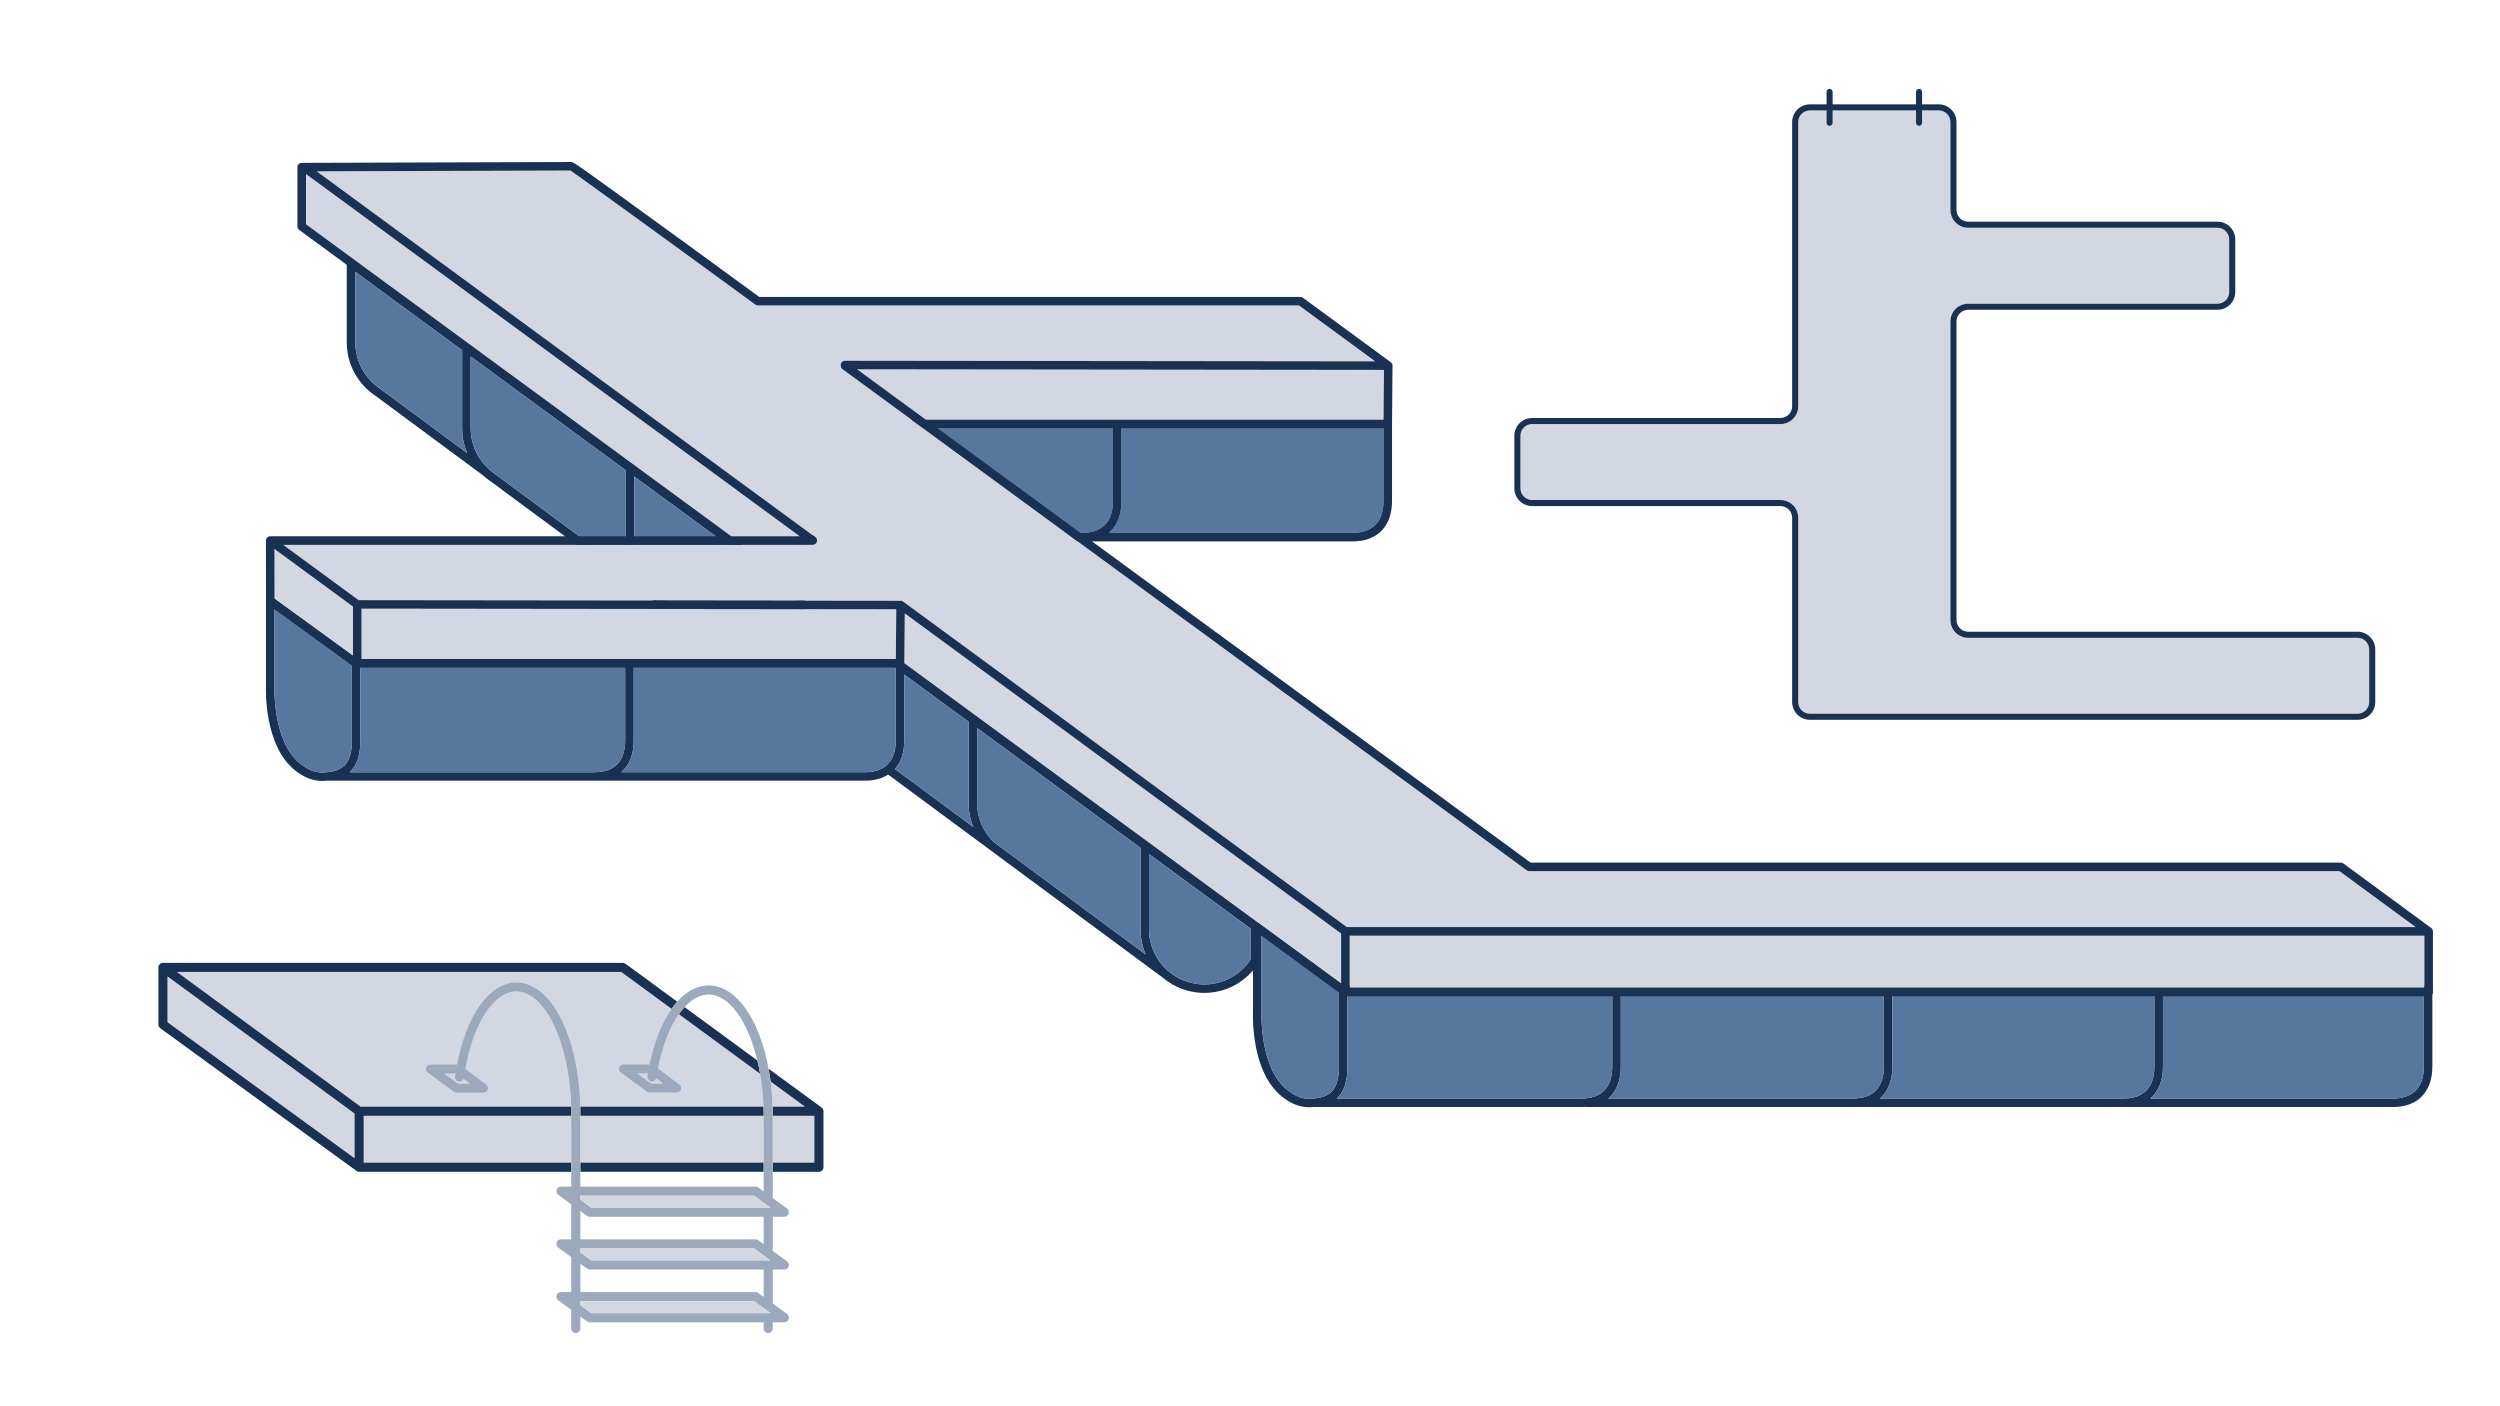 <?xml version="1.0" encoding="UTF-8"?>
<svg id="_2_umgewandelt" data-name="2 umgewandelt" xmlns="http://www.w3.org/2000/svg" viewBox="0 0 1920 1080">
  <defs>
    <style>
      .cls-1 {
        fill: #d3d7e2;
      }

      .cls-1, .cls-2, .cls-3, .cls-4 {
        stroke-width: 0px;
      }

      .cls-2 {
        fill: #58779e;
      }

      .cls-3 {
        fill: #193153;
      }

      .cls-4 {
        fill: #9ca9bc;
      }
    </style>
  </defs>
  <g id="Steg">
    <g>
      <path class="cls-3" d="m1864.83,756.8h-832.19l-65.11-47.34c-.55-.41-1.2-.62-1.86-.63l-83.73-61.41c-.07-.06-.14-.1-.22-.15h0l-.03-.02h0s-132.13-96.95-132.13-96.95c-.07-.05-.14-.1-.22-.15,0,0-.03,0-.04-.02l-56.11-41.17-2.93-2.15c-.56-.41-1.23-.64-1.94-.64h-70.07v-50.53c0-1.05-.5-2.03-1.35-2.65l-42.17-30.92s-.05-.04-.07-.05l-88.8-65.14-125.72-92.23-88.32-64.78c-.56-.41-1.24-.64-1.94-.64h-.31c-1.81,0-3.27,1.47-3.27,3.27v60.52c0,2.97.27,5.92.8,8.78,2.33,12.89,9.92,24.52,20.83,31.89,0,0,0,0,.02,0l83.05,61.41c1.17,1.07,2.41,2.1,3.7,3.06.61.45,1.23.9,1.85,1.32,0,0,0,0,.02,0l103.12,76.25,17.28,12.15.07.05.11.08c1.03.84,2.13,1.66,3.26,2.42,0,0,0,0,.02,0l61.81,45.7h-287.66l-65.11-47.34c-1-.73-2.32-.83-3.41-.27-1.09.56-1.79,1.68-1.79,2.92v65.34c-.12,2.76-1.52,45.98,22.42,64.9,6.94,5.46,13.29,7.95,20.65,8.08h.12c1.48-.03,2.87-.1,4.19-.22.11,0,.22.02.35.02h204.62c.82,0,1.65-.02,2.45-.08h0s.02,0,.02,0h0c.22.06.43.08.66.08h204.62c6.88,0,12.96-1.6,17.76-4.67l76.7,56.72,16.09,11.91s.1.07.15.1l1.35,1s.06.05.08.07l51.37,37.98s.07.06.11.08l65.69,48.57.17.13c1.29,1.06,2.62,2.03,3.94,2.91,8.03,5.35,17.41,8.18,27.12,8.18,14.5,0,28.06-6.3,37.39-17.29v32.15c-.11,2.76-1.52,45.97,22.42,64.9,6.95,5.46,13.3,7.96,20.65,8.08h.12c1.48-.03,2.87-.1,4.19-.22h.03c.1,0,.21.02.32.02h204.62c1.05,0,2.09-.04,3.11-.12.27.08.56.12.86.12h204.62c.81,0,1.63-.03,2.44-.08h0c.22.06.46.08.7.08h204.62c.6,0,1.22,0,1.81-.05h.02c.16.04.32.05.49.05h204.62c18.86,0,30.11-11.61,30.11-31.06v-59.08c0-1.81-1.47-3.27-3.27-3.27ZM291.73,298.38c-.07-.06-.13-.1-.21-.15-9.42-6.39-15.97-16.43-17.99-27.58-.45-2.49-.68-5.04-.68-7.61v-54.28l82.08,60.2v59.87c0,3.35.33,6.63.97,9.83.16.78.34,1.55.53,2.33.6,2.38,1.38,4.7,2.34,6.96l-67.05-49.58Zm192.46,142.55l-103.84-76.76c-.07-.06-.13-.1-.21-.15-.51-.35-1.02-.7-1.52-1.09-1.17-.87-2.24-1.76-3.34-2.77-.35-.31-.68-.63-1.01-.94-8.25-8.07-12.8-18.87-12.8-30.39v-55.07l118.64,87.03.53.39v61.42c0,.48,0,.95.02,1.43v.05c.02.47.04.94.07,1.4.03.48.06.95.1,1.42.04.48.08.95.14,1.42.06.45.11.9.18,1.35.06.39.11.79.18,1.18.04.23.08.48.13.71.06.33.12.65.19.96.07.4.16.8.25,1.19.03.1.05.21.07.31.1.42.21.84.32,1.25.22.81.46,1.61.71,2.4.11.36.23.71.36,1.06.13.37.26.74.4,1.1.14.36.28.71.42,1.08h0Zm20.02,14.21c-.07-.06-.13-.1-.21-.14-.95-.65-1.87-1.33-2.74-2.03h0c-.07-.07-.13-.13-.21-.19-1.37-1.09-2.7-2.34-3.98-3.66-.82-.88-1.52-1.67-2.13-2.43,0,0,0-.02-.02-.03-.04-.05-.08-.09-.12-.15-.02-.02-.04-.04-.05-.06,0,0-.02-.02-.02-.03-.02-.03-.05-.05-.07-.07-.52-.59-.94-1.12-1.21-1.54-.02-.04-.04-.07-.06-.1-.15-.24-.29-.49-.44-.74-.3-.51-.58-1.02-.86-1.55-.14-.26-.27-.52-.41-.8-2.98-5.93-4.49-12.33-4.49-19.02v-56.61l83.62,61.34s.05.04.07.05l40.8,29.93v48.86h-38.45l-69.03-51.04Zm-235.87,126.56c-.06.17-.12.34-.2.51-.07.18-.14.35-.22.54-.03.06-.05.1-.07.16-.04.09-.08.19-.12.29-.04.07-.08.16-.12.24-.06.12-.11.24-.18.36-.02.04-.04.07-.06.11-.06.1-.11.22-.18.32-.08.17-.18.34-.27.5-.15.26-.32.51-.48.77-.02.02-.03.04-.05.07,0,.02-.02.04-.04.07-.1.16-.21.31-.33.46,0,.02-.03.04-.04.06-.02.02-.03.04-.05.06-.16.22-.33.44-.53.68-.18.22-.37.43-.56.64l-.05.05c-.07.06-.12.11-.18.18-2.05,2.09-4.72,3.54-8.18,4.42-.04,0-.07.02-.1.03-.13.04-.27.07-.4.1-.07,0-.17.04-.24.06-.05,0-.09.02-.15.03-2.33.52-5.01.81-8.14.88-5.86-.1-10.83-2.1-16.65-6.68-21.58-17.03-19.95-59.11-19.93-59.53v-59.13l59.43,43.21v57.62c0,.44,0,.88-.02,1.34,0,.44-.03.89-.05,1.3-.02.56-.06,1.12-.09,1.67l-.07.76c-.04.32-.07.64-.11.95-.03.26-.06.52-.09.78,0,.02,0,.03,0,.05-.06.39-.11.79-.2,1.26-.03.16-.06.33-.09.49-.02.07-.03.14-.04.21,0,.02,0,.03,0,.05-.04.21-.07.39-.12.59s-.08.38-.13.58c-.03.14-.07.27-.1.39-.04.13-.07.25-.1.38-.07.26-.14.51-.21.75-.15.48-.3.94-.48,1.4h0Zm208.64,1.19c-.18.32-.36.63-.55.93-.08.13-.17.25-.25.37-.18.28-.37.56-.58.82h0c-.07.11-.15.21-.22.3-.16.21-.33.41-.5.62-.19.22-.37.42-.57.63-.17.19-.34.36-.51.53-.47.46-.95.89-1.47,1.29-.23.2-.48.37-.72.54-.2.14-.39.28-.6.41-.17.1-.34.22-.51.32-.17.1-.34.21-.51.31-.2.11-.4.22-.6.33-.53.28-1.09.54-1.67.78-.2.08-.39.16-.59.23-.26.1-.52.2-.79.29-.83.29-1.71.53-2.62.74-.04,0-.07,0-.09.02-.09,0-.19.02-.28.04-.32.07-.63.13-.92.19-1.83.33-3.79.49-5.8.49h-188.09c.19-.17.37-.35.55-.54.03-.02.06-.05.08-.07.05-.04.09-.08.14-.13l.2-.2s.07-.07.08-.09c.05-.06.1-.1.15-.16.09-.09.19-.2.27-.3.14-.15.26-.3.38-.44.28-.34.56-.68.82-1.05,0,0,.02-.03.03-.04.24-.33.46-.64.65-.94.43-.65.84-1.35,1.23-2.1.03-.06.07-.11.09-.17.11-.23.22-.46.29-.61.15-.31.3-.63.4-.89.2-.45.38-.91.54-1.36.22-.57.41-1.16.6-1.77.19-.61.36-1.24.51-1.91.06-.23.11-.47.17-.71.03-.13.06-.26.08-.39.02-.11.04-.22.06-.33.02-.05.03-.11.05-.2.03-.13.06-.27.07-.4,0-.07.03-.12.04-.19,0-.03,0-.06,0-.08,0-.02,0-.04,0-.05t0-.02v-.02c.04-.22.08-.44.12-.67s.07-.48.11-.75c.08-.65.17-1.32.23-2.01l.07-.84s0-.07,0-.11c.04-.59.08-1.2.11-1.83.02-.48.04-.96.05-1.5,0-.47.02-.94.02-1.43v-56.02h203.39v55.8c0,.41,0,.81-.02,1.22,0,.32-.02.63-.04.94,0,.21-.02.41-.04.61-.03.56-.08,1.12-.14,1.66-.02.13-.04.25-.05.38-.05.36-.09.72-.15,1.08-.05.35-.11.69-.18,1.04-.13.68-.28,1.36-.45,2-.36,1.33-.79,2.57-1.31,3.74-.13.29-.26.58-.41.86-.13.26-.26.52-.41.78,0,.02-.02.04-.03.05Zm203.19,5.44c-3.89,3.09-9.34,4.72-15.76,4.72h-187.36c.11-.09.22-.19.34-.3.13-.1.26-.22.38-.35.26-.22.51-.46.76-.71.29-.27.56-.56.83-.86.2-.22.39-.44.59-.67.1-.12.21-.25.31-.37.4-.49.78-.99,1.13-1.51.14-.2.27-.4.41-.61.06-.09.12-.18.17-.27.14-.22.27-.43.4-.65.07-.11.14-.23.2-.35.13-.22.25-.43.36-.65.04-.05.06-.1.07-.15.14-.24.27-.5.38-.75.32-.64.61-1.29.87-1.97.1-.25.21-.51.3-.78.2-.52.37-1.06.53-1.61.08-.27.17-.54.24-.82.21-.7.37-1.43.52-2.18.09-.42.18-.85.25-1.29.03-.14.06-.28.07-.43.07-.48.15-.96.21-1.47.06-.39.09-.8.13-1.2.09-.98.16-1.98.19-3.01.02-.51.03-1.03.03-1.55v-55.8h200.5l.73.53v55.27c0,9.03-2.62,15.69-7.8,19.79Zm7.12,2.24c.3-.34.58-.67.86-1.03.02-.02.04-.04.05-.06.26-.33.51-.67.77-1.02.51-.74,1-1.51,1.46-2.3,0-.02.02-.04.03-.05.21-.38.42-.78.62-1.18.15-.31.3-.62.44-.94.03-.04.04-.07.06-.12.09-.19.17-.38.25-.58.12-.28.23-.57.35-.86.1-.26.2-.52.29-.79.02-.04.03-.08.04-.12.1-.28.21-.57.29-.86.1-.3.19-.6.28-.91t0-.02c.04-.15.08-.32.12-.48,0-.04.02-.07.03-.1,0,0,0-.02,0-.03.09-.34.18-.67.25-1.01,0,0,0-.02,0-.03.09-.4.19-.81.26-1.23,0-.02,0-.05,0-.07.05-.24.09-.49.13-.73.05-.24.08-.49.13-.73,0-.04,0-.07,0-.1.03-.2.06-.41.08-.62.11-.75.19-1.52.25-2.29,0-.04,0-.07,0-.11v-.07c.02-.18.03-.36.04-.53,0-.02,0-.05,0-.07.03-.43.05-.87.07-1.31v-.03c.02-.56.03-1.11.03-1.68v-50.46l49.36,36.2v62.15c0,.58,0,1.16.04,1.73,0,.34.02.66.04,1,0,.04,0,.07,0,.11.04.68.08,1.36.15,2.02.02.14.03.28.05.42.04.37.08.76.13,1.13.03.23.07.47.1.7.12.88.27,1.76.45,2.62.07.39.16.8.25,1.19.31,1.37.67,2.71,1.1,4.04.09.32.2.63.31.94.2.58.4,1.15.63,1.72.14.37.29.74.44,1.1l-60.29-44.58Zm144.62,106.94c-.07-.07-.15-.12-.23-.17l-51.17-37.83s-.05-.04-.07-.06l-1.56-1.16c-.06-.04-.1-.07-.16-.11l-15.75-11.66c-1.77-1.76-3.36-3.64-4.77-5.63-.61-.85-1.18-1.72-1.72-2.61-.19-.3-.36-.6-.52-.9-.86-1.51-1.62-3.06-2.28-4.65-.25-.61-.5-1.23-.72-1.84-.17-.47-.33-.94-.48-1.4-.11-.36-.22-.71-.33-1.08-.12-.41-.24-.84-.35-1.26-.11-.42-.22-.85-.31-1.27-.07-.32-.15-.64-.21-.95,0-.05-.02-.08-.03-.12-.09-.46-.18-.93-.25-1.38-.11-.71-.22-1.42-.29-2.14-.04-.29-.07-.59-.09-.88-.07-.62-.1-1.23-.13-1.86-.04-.7-.06-1.41-.06-2.12v-57.34l125.46,92.03v62.43c0,1.27.05,2.54.15,3.81.03.41.07.82.11,1.23v.03c.03.29.06.57.09.85.04.35.08.7.14,1.05.06.38.11.77.18,1.14.05.3.09.59.15.88,0,.05.02.08.03.13.06.3.11.6.18.89.08.41.18.81.27,1.22.09.41.19.81.3,1.22.1.4.22.8.33,1.2.11.4.23.8.36,1.21.09.3.2.61.3.91.04.11.07.22.11.33.08.25.17.5.26.74.03.08.07.16.09.23.02.07.05.16.08.23.14.38.28.76.44,1.13.14.36.29.71.44,1.06l-48-35.5Zm128.77,39.03c-.87,1.35-1.79,2.62-2.75,3.8-8.11,9.97-20.13,15.69-32.99,15.69-8.41,0-16.54-2.45-23.51-7.1-1.15-.76-2.29-1.6-3.4-2.51-.04-.03-.07-.07-.11-.09-9.84-8.12-15.48-20.06-15.48-32.79v-57.63l78.24,57.39v23.24Zm65.29,96.81c-.09.22-.19.42-.32.69-.06.12-.11.24-.17.36-.03.05-.06.08-.07.12-.29.55-.6,1.09-.94,1.58-.03.04-.05.08-.07.12-.09.16-.21.32-.32.46-.03.03-.05.06-.07.08,0,.02-.02.03-.03.05-.16.22-.33.43-.53.67-.18.22-.37.43-.56.64l-.06.06s-.04.03-.06.06c-.04.03-.07.07-.11.11-2.05,2.09-4.72,3.54-8.18,4.42-.04,0-.07.02-.11.03-.13.04-.27.07-.41.1-.06,0-.16.05-.22.06-.05,0-.09.02-.14.03-2.34.52-5.02.81-8.15.88-5.86-.1-10.83-2.1-16.65-6.68-21.57-17.03-19.95-59.11-19.93-59.53v-59.13l59.43,43.21v57.62c0,.46,0,.9-.02,1.33,0,.45-.03.89-.05,1.31-.02.56-.06,1.12-.09,1.67l-.07.76c-.07.6-.13,1.2-.22,1.82-.06.37-.11.76-.18,1.12,0,.03,0,.06,0,.09-.03.17-.06.34-.09.5-.02.07-.03.14-.05.22v.02c-.07.4-.17.8-.26,1.18-.25,1.07-.53,2.02-.88,2.93-.12.35-.25.67-.42,1.06Zm206.06,4.17s-.03.02-.03.03h0c-2.62,2.64-6.05,4.44-10.21,5.38-.13,0-.25.03-.38.06-.32.07-.63.13-.92.19-1.84.33-3.79.49-5.8.49h-188.09c.19-.18.37-.36.56-.55.03-.02.06-.05.08-.07.04-.03.07-.07.11-.1l.22-.22s.07-.06.09-.08c.28-.31.56-.62.79-.9.29-.35.57-.7.84-1.08.25-.33.47-.64.66-.95.45-.67.86-1.38,1.23-2.1.04-.06.07-.11.09-.18.11-.22.22-.45.29-.6.15-.31.3-.63.41-.89.19-.45.37-.91.54-1.36.42-1.14.79-2.35,1.1-3.68.11-.47.22-.94.32-1.43,0-.06.02-.12.04-.2.06-.26.1-.53.14-.8.07-.41.14-.83.21-1.26,0,0,0-.11.02-.12.08-.65.17-1.32.23-2.02l.07-.83s0-.07,0-.11c.04-.59.08-1.21.11-1.83.02-.48.04-.96.05-1.46,0-.48.02-.97.02-1.47v-56.02h203.39v55.8c0,8.02-2.08,14.19-6.18,18.34,0,0-.02.02-.03.04Zm210.6-2.47c-.14.22-.29.43-.45.63-.05.07-.09.12-.15.19-.07.1-.15.21-.24.31-.07.1-.17.21-.25.3,0,0,0,.02-.02.03-.19.22-.38.45-.59.65-.17.19-.34.36-.51.53-.07.07-.12.13-.2.2-.03.03-.06.06-.08.07-.11.11-.22.22-.34.31-.13.11-.25.22-.38.33-.11.1-.23.21-.36.3-.07.07-.14.11-.21.17-.04.03-.08.07-.12.09-.02,0-.04.03-.06.04-.15.11-.3.22-.45.33-.18.13-.37.26-.57.39-.13.08-.26.18-.4.26-.14.08-.28.17-.43.26-.1.06-.21.12-.32.18-.02,0-.03.02-.05.03-.16.09-.33.18-.5.26-.21.11-.41.22-.63.32-.22.1-.43.21-.65.29-.1.06-.21.09-.31.14-.27.12-.54.22-.82.33-.31.12-.63.22-.94.33-.25.08-.51.17-.78.23-.09.04-.19.07-.29.08-.3.08-.61.17-.93.23-.08.03-.17.05-.25.07-.04,0-.07,0-.09,0-.37-.05-.76-.04-1.14.06-1.12.25-2.37.45-3.69.59-.71.05-1.44.07-2.16.07h-188.09c.22-.21.43-.41.65-.63.04-.03.07-.07.11-.1l.22-.22s.13-.12.17-.17c.13-.15.25-.29.38-.44t.02-.02c.33-.34.65-.68.96-1.04.32-.36.62-.72.91-1.09.3-.37.58-.76.85-1.15.27-.38.53-.79.79-1.19h0c.24-.4.47-.8.69-1.21.04-.06.07-.11.09-.18,0,0,0-.02,0-.03.18-.32.34-.64.5-.96.06-.12.11-.23.17-.36.19-.39.36-.8.53-1.2h0c.19-.47.36-.94.53-1.42.14-.39.27-.8.39-1.21.02-.05.03-.1.05-.15.04-.11.07-.22.1-.34.02-.04.03-.08.04-.13.09-.34.19-.68.28-1.04l.06-.22c.11-.48.22-.96.32-1.45.1-.53.2-1.07.28-1.62.09-.54.17-1.1.22-1.67.07-.56.12-1.13.16-1.71.04-.51.07-1.02.09-1.54v-.09c0-.13,0-.25,0-.38.02-.51.03-1.04.03-1.56v-55.8h201.2c.27.09.55.16.84.19v55.62c0,.42,0,.83-.02,1.24,0,.28-.02.55-.03.82,0,.04,0,.08,0,.12,0,.2-.02.38-.04.57-.02.3-.04.6-.07.89-.03.39-.07.79-.12,1.16-.05.33-.08.65-.13.97-.03.16-.05.31-.07.46,0,.07-.02.12-.03.18-.02.11-.04.22-.06.32-.07.38-.15.76-.23,1.12-.07.37-.16.73-.26,1.09-.03.1-.05.21-.08.31-.03.09-.06.2-.08.3,0,.02,0,.05-.02.07-.06.19-.11.37-.17.56-.1.31-.2.6-.31.9-.09.27-.2.53-.3.8-.11.27-.22.53-.35.8-.09.23-.21.46-.32.68,0,.02-.02.05-.03.07,0,.02-.02.04-.03.06-.02.03-.03.07-.05.09,0,0,0,.02-.02.03-.07.17-.17.32-.25.48,0,0,0,.03-.02.04-.2.36-.39.7-.61,1.04-.16.26-.33.51-.51.77Zm192,8.42s-.09,0-.14,0c-.07,0-.13.02-.2.03h-.03s-.05,0-.07,0c-1.03.09-2.08.14-3.15.14h-187.36c.1-.08.2-.17.3-.27,0,0,.03-.02.04-.03.15-.11.29-.24.43-.38.04-.03.07-.07.09-.09.15-.11.29-.25.43-.4.25-.23.5-.48.73-.73.1-.1.2-.21.29-.31.27-.3.53-.6.8-.92.03-.05.07-.08.1-.13.05-.05.08-.09.12-.15h0c.29-.37.57-.75.84-1.13.22-.31.43-.63.64-.94.03-.05.06-.09.08-.14.04-.05.07-.09.09-.14.04-.04.06-.08.08-.12.24-.4.49-.82.72-1.24.06-.1.11-.21.16-.31.14-.26.28-.54.4-.81.03-.06.06-.1.07-.16l.08-.17c.05-.07.07-.12.09-.19.22-.46.41-.93.6-1.4.1-.25.21-.51.3-.78.2-.52.37-1.06.53-1.61.08-.27.17-.54.24-.82.07-.27.15-.55.22-.83.03-.13.07-.27.09-.4.07-.27.13-.55.19-.83.1-.46.19-.93.27-1.39.04-.22.07-.42.1-.64.04-.23.07-.48.1-.72.03-.16.05-.31.07-.47.06-.42.1-.85.14-1.28.05-.49.09-.98.12-1.49,0-.24.03-.5.04-.75s.03-.51.03-.77c.02-.51.03-1.04.03-1.56v-55.8h200.39c.27.09.55.16.84.19v55.62c0,18.44-10.85,23.41-19.98,24.33Zm226.92-24.33c0,21.34-14.76,24.52-23.56,24.52h-186.58s.08-.07.12-.11c.02-.02.04-.03.06-.05.12-.09.24-.2.36-.32.02-.02.05-.04.07-.07.02,0,.04-.03.06-.05.12-.09.23-.2.35-.3l.2-.2c.23-.22.47-.46.69-.69.02-.02.04-.04.06-.06.18-.19.35-.37.51-.56.24-.26.48-.53.69-.8.09-.11.19-.22.26-.34.2-.23.37-.47.54-.71.12-.16.25-.34.36-.51,0,0,.02,0,.02-.02,0,0,0-.02.02-.03.23-.34.47-.69.69-1.05,0,0,0-.02,0-.03.04-.06.07-.11.1-.17.24-.39.48-.79.69-1.2.22-.41.44-.83.65-1.26.06-.12.11-.24.17-.36.2-.43.38-.87.57-1.32.17-.41.32-.83.47-1.25.13-.37.25-.76.37-1.14.11-.35.22-.7.31-1.06.02-.07.04-.12.05-.19.1-.35.19-.7.27-1.07.15-.65.28-1.3.4-1.97.07-.4.14-.81.2-1.23.06-.36.1-.74.14-1.12.02-.13.04-.27.05-.4.02-.13.03-.26.04-.4,0-.03,0-.06,0-.08.03-.26.06-.53.07-.8,0-.05,0-.1,0-.16,0-.15.02-.3.03-.46.03-.43.05-.87.07-1.32.02-.55.03-1.1.03-1.67v-55.8h200.4v55.8Z"/>
      <g>
        <path class="cls-2" d="m1654.61,763.54v55.62c0,18.44-10.85,23.41-19.98,24.33-.05,0-.09,0-.14,0-.07,0-.13.02-.2.03h-.03s-.05,0-.07,0c-1.03.09-2.08.14-3.15.14h-187.36c.1-.08.2-.17.3-.27,0,0,.03-.02.04-.03.15-.11.29-.24.43-.38.04-.03.07-.07.09-.09.15-.11.29-.25.43-.4.25-.23.5-.48.73-.73.1-.1.2-.21.29-.31.27-.3.53-.6.8-.92.03-.05.07-.08.1-.13.05-.05.08-.09.12-.15h0c.29-.37.57-.75.84-1.13.22-.31.43-.63.64-.94.03-.05.06-.09.08-.14.04-.05.07-.09.09-.14.04-.04.06-.08.08-.12.24-.4.49-.82.72-1.24.06-.1.11-.21.16-.31.14-.26.28-.54.4-.81.03-.06.06-.1.07-.16l.08-.17c.05-.07.07-.12.09-.19.22-.46.41-.93.6-1.4.1-.25.21-.51.3-.78.2-.52.37-1.06.53-1.61.08-.27.17-.54.24-.82.07-.27.15-.55.22-.83.03-.13.07-.27.09-.4.07-.27.13-.55.19-.83.1-.46.2-.93.27-1.39.04-.22.07-.42.1-.64.04-.23.07-.48.1-.72.03-.16.05-.31.07-.47.06-.42.1-.85.14-1.28.05-.49.09-.98.12-1.49,0-.24.03-.5.04-.75s.03-.51.03-.77c.02-.51.03-1.04.03-1.56v-55.8h200.39c.27.09.55.16.84.19Z"/>
        <path class="cls-2" d="m1446.83,763.54v55.62c0,.42,0,.83-.02,1.24,0,.28-.02.55-.03.82,0,.04,0,.08,0,.12,0,.2-.02.38-.04.57-.02.3-.04.6-.07.89-.03.39-.07.79-.12,1.16-.05.33-.08.65-.13.97-.03.16-.05.31-.07.46,0,.07-.02.12-.03.18-.02.11-.04.22-.06.32-.07.38-.15.76-.23,1.12-.08.36-.17.73-.26,1.09-.03.1-.05.21-.08.31-.03.09-.06.2-.08.3,0,.02,0,.05-.02.07-.06.19-.11.37-.17.56-.1.31-.2.6-.31.9-.09.27-.2.53-.3.8-.11.27-.22.53-.35.8-.1.23-.21.46-.32.68,0,.02-.02.05-.03.07,0,.02-.02.04-.03.06-.02.03-.03.07-.05.09,0,0,0,.02-.02.03-.07.17-.17.32-.25.48,0,0,0,.03-.02.04-.2.36-.39.7-.61,1.04-.16.26-.33.51-.51.77-.14.22-.29.43-.45.63-.05.07-.09.12-.15.19-.07.1-.16.21-.24.31-.07.1-.17.21-.25.3,0,0,0,.02-.02.03-.19.22-.38.44-.59.65-.17.19-.34.36-.51.53-.07.07-.12.13-.2.2-.03.03-.06.06-.08.07-.11.11-.22.22-.34.31-.13.11-.25.22-.38.33-.11.1-.23.21-.36.3-.07.07-.14.11-.21.17-.04.03-.08.07-.12.09-.02,0-.04.03-.06.04-.15.11-.3.22-.45.33-.18.13-.37.26-.57.39-.13.08-.26.18-.4.26-.14.08-.28.17-.43.26-.1.06-.21.12-.32.18-.02,0-.03.02-.05.03-.16.09-.33.18-.5.26-.21.11-.41.22-.63.32-.22.1-.43.21-.65.29-.1.06-.21.09-.31.14-.27.12-.54.22-.82.33-.31.12-.63.22-.94.33-.25.08-.51.17-.78.23-.09.04-.19.07-.29.08-.3.08-.61.17-.93.23-.08.03-.17.05-.25.07-.04,0-.07,0-.09,0-.37-.05-.76-.04-1.14.06-1.12.25-2.37.45-3.69.59-.71.05-1.44.07-2.16.07h-188.09c.22-.21.43-.41.65-.63.04-.03.07-.07.11-.1l.22-.22s.13-.12.17-.17c.13-.15.25-.29.38-.44t.02-.02c.33-.34.65-.68.96-1.04.32-.36.62-.72.91-1.09.3-.37.58-.76.85-1.15.27-.38.53-.79.79-1.19h0c.24-.4.47-.8.69-1.21.04-.06.07-.11.09-.18,0,0,0-.02,0-.03.18-.32.34-.64.5-.96.06-.12.11-.23.17-.36.19-.39.36-.8.53-1.2h0c.19-.47.36-.94.53-1.42.14-.39.27-.8.39-1.21.02-.05.03-.1.05-.15.04-.11.07-.22.1-.34.02-.04.03-.08.04-.13.09-.34.19-.68.28-1.04l.06-.22c.11-.48.22-.96.32-1.45.1-.53.2-1.07.28-1.62.09-.54.17-1.1.22-1.67.07-.56.12-1.13.16-1.71.04-.51.07-1.02.09-1.54v-.09c0-.13,0-.25,0-.38.02-.51.03-1.04.03-1.56v-55.8h201.2c.27.09.55.16.84.19Z"/>
        <path class="cls-2" d="m1861.55,763.35v55.8c0,21.34-14.76,24.52-23.56,24.52h-186.58s.08-.07.12-.11c.02-.02.04-.03.06-.05.12-.09.24-.2.36-.32.02-.02.05-.04.07-.07.02,0,.04-.03.06-.05.12-.09.23-.2.35-.3l.2-.2c.23-.22.47-.46.69-.69.02-.02.04-.04.06-.06.18-.19.35-.37.51-.56.24-.26.48-.53.69-.8.09-.11.19-.22.26-.34.2-.23.37-.47.54-.71.12-.16.25-.34.36-.51,0,0,.02,0,.02-.02,0,0,0-.02.02-.03.23-.34.47-.69.69-1.05,0,0,0-.02,0-.03.04-.06.07-.11.1-.17.24-.39.48-.79.69-1.2.22-.41.44-.83.65-1.26.06-.12.11-.24.17-.36.2-.43.38-.87.57-1.32.17-.41.32-.83.47-1.25.13-.37.25-.76.37-1.14.11-.35.22-.7.31-1.06.02-.07.04-.12.05-.19.1-.35.19-.7.27-1.07.15-.65.28-1.3.4-1.97.07-.4.14-.81.2-1.23.06-.36.1-.74.14-1.12.02-.13.04-.27.05-.4.02-.13.03-.26.04-.4,0-.03,0-.06,0-.08.03-.26.06-.53.07-.8,0-.05,0-.1,0-.16,0-.15.02-.3.03-.46.03-.43.05-.87.07-1.32.02-.55.03-1.1.03-1.67v-55.8h200.4Z"/>
      </g>
      <g>
        <path class="cls-2" d="m960.68,713.31v23.24c-.87,1.35-1.79,2.62-2.75,3.8-8.11,9.97-20.13,15.69-32.99,15.69-8.41,0-16.54-2.45-23.51-7.1-1.15-.76-2.29-1.6-3.4-2.51-.04-.03-.07-.07-.11-.09-9.84-8.12-15.48-20.06-15.48-32.79v-57.63l78.24,57.39Z"/>
        <path class="cls-2" d="m747.57,635.15l-60.29-44.58c.3-.34.58-.67.86-1.03.02-.02.04-.04.05-.06.26-.33.51-.67.77-1.02.51-.74,1-1.51,1.46-2.3,0-.02.02-.04.03-.05.21-.38.42-.78.62-1.18.15-.31.3-.62.44-.94.03-.04.04-.07.06-.12.09-.19.17-.38.25-.58.12-.28.23-.57.35-.86.1-.26.2-.52.29-.79.02-.04.03-.08.04-.12.1-.28.21-.57.29-.86.1-.3.19-.6.28-.91t0-.02c.04-.15.08-.32.12-.48,0-.04.02-.07.03-.1,0,0,0-.02,0-.03.09-.34.18-.67.25-1.01,0,0,0-.02,0-.03.09-.4.19-.81.26-1.23,0-.02,0-.05,0-.07.05-.24.09-.49.13-.73.05-.24.08-.49.13-.73,0-.04,0-.07,0-.1.03-.2.06-.41.08-.62.11-.75.19-1.52.25-2.29,0-.04,0-.07,0-.11v-.07c.02-.18.03-.36.04-.53,0-.02,0-.05,0-.07.03-.43.05-.87.07-1.31v-.03c.02-.56.03-1.11.03-1.68v-50.46l49.36,36.2v62.15c0,.58,0,1.16.04,1.73,0,.34.02.66.04,1,0,.04,0,.07,0,.11.04.68.08,1.36.15,2.02.02.14.03.28.05.42.04.37.08.76.13,1.13.03.23.07.47.1.7.12.88.27,1.76.45,2.62.07.39.16.8.25,1.19.31,1.37.67,2.71,1.1,4.04.09.32.2.63.31.94.2.58.4,1.15.63,1.72.14.37.29.74.44,1.1Z"/>
        <path class="cls-2" d="m879.91,733.01l-48-35.5c-.07-.07-.15-.12-.23-.17l-51.17-37.83s-.05-.04-.07-.06l-1.56-1.16c-.06-.04-.1-.07-.16-.11l-15.75-11.66c-1.77-1.76-3.36-3.64-4.77-5.63-.61-.85-1.18-1.72-1.72-2.61-.18-.3-.36-.6-.52-.9-.86-1.51-1.62-3.06-2.28-4.65-.25-.61-.5-1.23-.72-1.84-.17-.47-.33-.94-.48-1.4-.11-.36-.22-.71-.33-1.08-.12-.41-.24-.84-.35-1.26-.11-.42-.22-.85-.31-1.27-.07-.32-.14-.64-.21-.95,0-.05-.02-.08-.03-.12-.09-.46-.18-.93-.25-1.38-.11-.71-.22-1.42-.29-2.14-.04-.29-.07-.58-.09-.88-.07-.62-.1-1.23-.13-1.86-.04-.7-.06-1.41-.06-2.12v-57.34l125.46,92.03v62.43c0,1.27.05,2.54.15,3.81.03.41.07.82.11,1.23v.03c.03.29.06.57.09.85.04.35.08.7.14,1.05.06.38.11.77.18,1.14.05.3.09.59.15.88,0,.05.02.08.03.13.06.3.11.6.18.89.08.41.18.81.27,1.22.09.41.19.81.3,1.22.1.4.22.8.33,1.2.11.4.23.8.36,1.21.09.3.2.61.3.91.04.11.07.22.11.33.08.25.17.5.26.74.03.08.07.16.09.23.02.07.05.16.08.23.14.38.28.76.44,1.13.14.36.29.71.44,1.06Z"/>
        <path class="cls-2" d="m611.7,457.32v48.86h-38.45l-69.03-51.04c-.07-.06-.13-.1-.21-.14-.95-.65-1.87-1.33-2.74-2.03h0c-.07-.07-.13-.13-.21-.19-1.37-1.09-2.7-2.34-3.98-3.66-.82-.88-1.52-1.67-2.13-2.43,0,0,0-.02-.02-.03-.04-.05-.08-.09-.12-.15-.02-.02-.04-.04-.05-.06,0,0-.02-.02-.02-.03-.02-.03-.05-.05-.07-.07-.52-.59-.94-1.12-1.21-1.54-.02-.04-.04-.07-.06-.1-.15-.24-.29-.49-.44-.74-.29-.51-.58-1.02-.86-1.55-.14-.26-.27-.52-.41-.8-2.98-5.93-4.49-12.33-4.49-19.02v-56.61l83.62,61.34s.05.04.07.05l40.8,29.93Z"/>
        <path class="cls-2" d="m484.2,440.92h0s-103.84-76.75-103.84-76.75c-.07-.06-.13-.1-.21-.15-.51-.35-1.02-.7-1.52-1.09-1.17-.87-2.24-1.76-3.34-2.77-.35-.31-.68-.63-1.01-.94-8.25-8.07-12.8-18.87-12.8-30.39v-55.07l118.64,87.03.53.39v61.42c0,.48,0,.95.02,1.43v.05c.02.47.04.94.07,1.4.03.48.06.95.1,1.42.04.48.08.95.14,1.42.06.45.11.9.18,1.35.06.39.11.79.18,1.18.04.23.08.48.13.71.06.33.12.65.19.96.07.4.16.8.25,1.19.03.1.05.21.07.31.1.42.21.84.32,1.25.22.81.46,1.61.71,2.4.11.36.23.71.36,1.06.13.37.26.74.4,1.1.14.36.28.71.42,1.08Z"/>
        <path class="cls-2" d="m358.78,347.95l-67.05-49.58c-.07-.06-.13-.1-.21-.15-9.42-6.39-15.97-16.43-17.99-27.58-.45-2.49-.68-5.04-.68-7.61v-54.28l82.08,60.2v59.87c0,3.35.33,6.63.97,9.83.16.78.34,1.55.53,2.33.6,2.38,1.38,4.7,2.34,6.96Z"/>
      </g>
      <g>
        <path class="cls-2" d="m687.97,513.26v55.27c0,9.03-2.62,15.69-7.8,19.79-3.89,3.09-9.34,4.72-15.76,4.72h-187.36c.11-.09.22-.19.34-.3.13-.1.26-.22.38-.35.26-.22.51-.46.76-.71.29-.27.56-.56.83-.86.2-.22.39-.44.59-.67.1-.12.21-.25.31-.37.4-.49.78-.99,1.13-1.51.14-.2.27-.4.41-.61.06-.09.12-.18.17-.27.14-.22.27-.43.4-.65.07-.11.14-.23.2-.35.13-.22.25-.43.36-.65.04-.05.06-.1.07-.15.14-.24.27-.5.38-.75.32-.64.61-1.29.87-1.97.1-.25.21-.51.3-.78.2-.52.37-1.06.53-1.61.08-.27.17-.54.24-.82.21-.7.37-1.43.52-2.18.09-.42.18-.85.25-1.29.03-.14.06-.28.07-.43.07-.48.15-.96.21-1.47.06-.39.09-.8.13-1.2.09-.98.16-1.98.19-3.01.02-.51.03-1.03.03-1.55v-55.8h200.5l.73.53Z"/>
        <path class="cls-2" d="m270.26,511.13v57.62c0,.44,0,.88-.02,1.34,0,.44-.03.89-.05,1.3-.02.56-.06,1.12-.09,1.67l-.07.76c-.04.32-.07.64-.11.95-.03.26-.06.52-.09.78,0,.02,0,.03,0,.05-.06.39-.11.79-.2,1.26-.03.16-.06.33-.09.49-.02.07-.03.14-.04.21,0,.02,0,.03,0,.05-.04.21-.07.39-.12.59s-.08.38-.13.58c-.03.14-.07.27-.1.39-.04.13-.07.25-.1.38-.07.26-.14.51-.21.75-.15.48-.3.94-.48,1.4h0c-.06.18-.12.35-.2.51-.07.18-.14.35-.22.54-.03.06-.05.1-.07.16-.04.09-.08.19-.12.29-.04.07-.08.16-.12.24-.06.12-.11.24-.18.36-.02.04-.04.07-.06.11-.06.1-.11.22-.18.32-.08.17-.18.34-.27.5-.15.26-.32.51-.48.77-.02.02-.03.04-.05.07,0,.02-.02.04-.04.07-.1.16-.21.31-.33.46,0,.02-.03.04-.04.06-.02.02-.03.04-.05.06-.16.22-.33.44-.53.68-.18.22-.37.43-.56.64l-.05.05c-.07.06-.12.11-.18.18-2.05,2.09-4.72,3.54-8.18,4.42-.04,0-.07.02-.1.03-.13.04-.27.07-.4.1-.07,0-.17.04-.24.06-.05,0-.09.02-.15.03-2.33.52-5.01.81-8.14.88-5.86-.1-10.83-2.1-16.65-6.68-21.58-17.03-19.95-59.11-19.93-59.53v-59.13l59.43,43.21Z"/>
        <path class="cls-2" d="m480.19,512.73v55.8c0,.41,0,.81-.02,1.22,0,.32-.02.63-.04.94,0,.21-.02.41-.04.61-.03.56-.08,1.12-.14,1.66-.02.13-.04.25-.05.38-.05.36-.09.72-.15,1.08-.05.35-.11.69-.18,1.04-.13.68-.28,1.36-.45,2-.36,1.33-.79,2.57-1.31,3.74-.13.29-.27.58-.41.86-.13.26-.27.52-.41.78,0,.02-.02.04-.03.05-.18.32-.36.63-.55.93-.08.13-.17.25-.25.37-.18.28-.37.56-.58.82h0c-.07.11-.15.21-.22.3-.16.21-.33.41-.5.62-.19.22-.37.42-.57.63-.17.19-.34.36-.51.53-.47.46-.95.89-1.47,1.29-.23.19-.48.36-.72.54-.2.14-.39.28-.6.41-.17.1-.34.22-.51.32-.17.1-.34.21-.51.31-.2.11-.4.22-.6.33-.53.28-1.09.54-1.67.78-.2.08-.39.16-.59.23-.26.1-.52.2-.79.29-.83.29-1.71.53-2.62.74-.04,0-.07,0-.09.02-.09,0-.19.02-.28.04-.32.07-.63.13-.92.19-1.83.33-3.79.49-5.8.49h-188.09c.19-.17.37-.35.55-.54.03-.02.06-.05.08-.07.05-.04.09-.08.14-.13l.2-.2s.07-.07.08-.09c.05-.06.1-.1.15-.16.09-.09.19-.2.27-.3.14-.15.26-.3.38-.44.28-.34.56-.68.82-1.05,0,0,.02-.03.03-.04.24-.33.46-.64.65-.94.43-.65.84-1.35,1.23-2.1.03-.06.07-.11.09-.17.11-.23.22-.46.29-.61.15-.31.3-.63.4-.89.2-.45.38-.91.54-1.36.22-.57.41-1.16.6-1.77.19-.61.36-1.24.51-1.91.06-.23.11-.47.17-.71.03-.13.06-.26.08-.39.02-.11.04-.22.06-.33.02-.05.03-.11.05-.2.03-.13.06-.27.07-.4,0-.07.03-.12.04-.19,0-.03,0-.06,0-.08,0-.02,0-.04,0-.05t0-.02v-.02c.04-.22.08-.44.12-.67s.07-.48.11-.75c.08-.65.17-1.32.23-2.01l.07-.84s0-.07,0-.11c.04-.59.08-1.2.11-1.83.02-.48.04-.96.05-1.5,0-.47.02-.94.02-1.43v-56.02h203.39Z"/>
      </g>
      <g>
        <path class="cls-2" d="m1028.31,761.75v57.62c0,.46,0,.9-.02,1.33,0,.45-.03.89-.05,1.31-.02.56-.06,1.12-.09,1.67l-.07.76c-.07.6-.13,1.2-.22,1.82-.06.37-.11.76-.18,1.12,0,.03,0,.06,0,.09-.03.17-.06.34-.09.5-.02.07-.03.14-.05.22v.02c-.07.4-.17.8-.26,1.18-.25,1.07-.53,2.02-.88,2.93-.12.35-.25.67-.42,1.06-.09.22-.19.42-.32.69-.06.12-.11.24-.17.36-.03.05-.06.08-.07.12-.29.55-.6,1.09-.94,1.58-.03.04-.05.08-.07.12-.09.16-.21.32-.32.46-.03.03-.05.06-.07.08,0,.02-.02.03-.03.05-.16.22-.33.43-.53.67-.18.22-.37.43-.56.64l-.06.06s-.04.03-.06.06c-.04.03-.07.07-.11.11-2.05,2.09-4.72,3.54-8.18,4.42-.04,0-.07.02-.11.03-.13.04-.27.07-.41.1-.06,0-.16.05-.22.06-.05,0-.09.02-.14.03-2.34.52-5.02.81-8.15.88-5.86-.1-10.83-2.1-16.65-6.68-21.57-17.03-19.95-59.11-19.93-59.53v-59.13l59.43,43.21Z"/>
        <path class="cls-2" d="m1238.24,763.35v55.8c0,8.02-2.08,14.19-6.18,18.34,0,0-.02.02-.03.04,0,0-.03.02-.03.03h0c-2.62,2.64-6.05,4.44-10.21,5.38-.13,0-.25.03-.38.06-.32.07-.63.13-.92.19-1.84.33-3.79.49-5.8.49h-188.09c.19-.18.37-.36.56-.55.03-.02.06-.05.08-.07.04-.03.07-.07.11-.1l.22-.22s.07-.06.09-.08c.28-.31.56-.62.79-.9.29-.35.57-.7.84-1.08.25-.33.47-.64.66-.95.45-.67.86-1.38,1.23-2.1.04-.06.07-.11.09-.18.11-.22.22-.45.29-.6.15-.31.3-.63.41-.89.19-.45.37-.91.54-1.36.42-1.14.79-2.35,1.1-3.68.11-.47.22-.94.32-1.43,0-.06.02-.12.04-.2.06-.26.1-.53.14-.8.07-.41.14-.83.21-1.26,0,0,0-.11.02-.12.08-.65.17-1.32.23-2.02l.07-.83s0-.07,0-.11c.04-.59.08-1.21.11-1.83.02-.48.04-.96.05-1.46,0-.48.02-.97.02-1.47v-56.02h203.39Z"/>
      </g>
      <g>
        <path class="cls-2" d="m1062.53,328.92v55.8c0,21.33-14.76,24.52-23.56,24.52h-187.36c.11-.09.22-.19.34-.3.18-.14.36-.3.52-.48.15-.11.29-.25.43-.4.26-.23.51-.48.73-.73.1-.1.2-.21.29-.31.31-.34.62-.69.9-1.05.05-.05.08-.09.12-.15.3-.36.58-.75.85-1.13.29-.39.56-.8.81-1.23.04-.04.06-.08.08-.12.25-.4.5-.82.72-1.24.06-.1.11-.21.16-.31.21-.37.39-.75.56-1.14.05-.07.07-.14.1-.22.19-.37.35-.76.51-1.15.1-.24.2-.49.29-.74.13-.35.25-.7.37-1.06.02-.04.03-.07.04-.11.13-.38.25-.78.36-1.18,0-.02,0-.03,0-.05.11-.37.22-.75.31-1.13.04-.13.07-.27.09-.4.09-.36.17-.72.24-1.09.07-.31.13-.63.18-.94.02-.07.03-.13.04-.2.04-.22.07-.42.1-.64.04-.23.07-.48.1-.72.03-.16.05-.31.07-.47.06-.42.1-.85.14-1.28.05-.49.09-.98.12-1.49.03-.5.06-1,.07-1.52.02-.51.03-1.04.03-1.56v-55.8h201.23Z"/>
        <path class="cls-2" d="m854.76,328.92v55.8c0,1.26-.06,2.48-.16,3.65-.03.39-.07.78-.12,1.16-.23,1.93-.62,3.71-1.14,5.37-.09.31-.2.61-.31.9-.1.3-.22.59-.33.87-.1.24-.21.49-.32.73-.09.22-.2.43-.3.64-.09.21-.21.41-.32.62-.12.23-.24.47-.38.69-.11.21-.24.42-.37.62-.11.19-.23.37-.36.55-.05.07-.09.15-.15.22-.11.17-.23.34-.36.5-.06.07-.11.15-.18.22-.15.21-.32.41-.5.61,0,.02,0,.03-.02.03-.15.19-.31.36-.48.53-.25.29-.53.57-.81.83-.18.18-.36.36-.56.52-.02,0-.04.03-.06.05-.22.19-.44.36-.66.54-.23.19-.48.37-.72.54-.22.17-.46.33-.7.48-.04.03-.07.05-.11.07-.23.15-.48.3-.73.44-.26.15-.53.3-.81.44-.26.14-.53.27-.8.39-.05.03-.08.05-.13.06-.22.1-.45.21-.67.3-.68.28-1.38.53-2.12.75-.22.07-.45.14-.68.2-.28.08-.57.16-.86.22-.08.03-.17.05-.25.07-.04,0-.08,0-.12.02-.08,0-.16.02-.24.04-.31.07-.62.14-.91.19-1.83.33-3.79.49-5.8.49h-188.09c.22-.2.43-.4.64-.62.05-.04.09-.08.14-.13l.2-.2s.07-.07.08-.09c.29-.3.57-.62.8-.9.28-.34.56-.68.82-1.05,0,0,0-.02.02-.02.24-.34.47-.65.66-.96.43-.65.83-1.34,1.23-2.1.04-.06.07-.12.1-.19.11-.22.22-.45.28-.59.15-.31.3-.63.4-.89.21-.45.38-.91.55-1.36.43-1.14.79-2.35,1.1-3.68.11-.46.22-.94.32-1.43,0-.06.02-.12.04-.2.06-.26.1-.53.14-.8.08-.44.15-.9.22-1.38.08-.65.17-1.32.23-2.01l.07-.85s0-.07,0-.1c.04-.59.08-1.2.11-1.86.02-.47.04-.94.05-1.47,0-.47.02-.94.02-1.43v-56.02h203.39Z"/>
        <path class="cls-3" d="m1065.81,322.37h-417.71c-1.81,0-3.27,1.47-3.27,3.27v59.29c0,.44,0,.88-.02,1.34,0,.44-.03.88-.05,1.29-.02.57-.06,1.13-.09,1.67l-.07.76c-.07.6-.13,1.2-.21,1.74-.07.4-.12.81-.2,1.21,0,.03,0,.06,0,.09-.03.16-.06.33-.09.49-.02.07-.03.14-.04.21,0,0,0,.03,0,.05-.07.39-.17.79-.25,1.17-.26,1.07-.54,2.01-.89,2.94-.12.34-.25.66-.42,1.05-.09.22-.19.42-.32.7-.06.11-.11.23-.18.36-.02.04-.04.07-.06.11-.29.56-.6,1.09-.93,1.58-.04.04-.06.08-.08.12-.1.16-.21.32-.33.47,0,0-.02.03-.03.04-.02.03-.04.06-.06.08-.16.22-.33.43-.53.67-.18.22-.37.43-.57.65l-.04.04c-.07.06-.12.11-.18.18-2.05,2.09-4.72,3.54-8.18,4.42-.04,0-.07.02-.1.03-.13.04-.27.07-.4.1-.07,0-.19.05-.26.07-.07,0-.14.03-.21.05-1.21.3-2.45.51-3.82.66-1.73.19-3.01,1.69-2.92,3.43.1,1.74,1.53,3.1,3.27,3.1h204.62c.82,0,1.65-.03,2.45-.08.22.06.46.08.7.08h204.62c18.86,0,30.11-11.62,30.11-31.06v-59.08c0-1.81-1.47-3.27-3.27-3.27Zm-214.8,77.59c-.11.19-.23.37-.36.55-.05.07-.09.15-.15.22-.11.17-.23.34-.36.5-.06.07-.11.15-.18.22-.15.21-.32.41-.5.61,0,.02,0,.03-.02.03-.15.19-.31.36-.48.53-.25.29-.53.57-.81.83-.18.19-.36.36-.56.52-.02,0-.04.03-.06.05-.22.19-.44.37-.66.54-.23.19-.48.37-.72.54-.22.17-.46.33-.7.48-.04.03-.07.05-.11.07-.23.15-.48.3-.73.44-.26.15-.53.3-.81.44-.26.14-.53.27-.8.39-.05.03-.08.05-.13.06-.22.11-.44.21-.67.3-.68.28-1.38.53-2.12.75-.22.07-.45.14-.68.2-.28.08-.57.16-.86.22-.08.03-.17.05-.25.07-.04,0-.08,0-.12.02-.08,0-.16.02-.24.04-.31.07-.62.14-.91.19-1.83.33-3.79.49-5.8.49h-188.09c.22-.2.43-.4.64-.62.05-.04.09-.08.14-.13l.2-.2s.07-.07.08-.09c.29-.3.57-.62.8-.9.28-.34.56-.68.82-1.05,0,0,0-.02.02-.02.24-.34.47-.65.66-.96.43-.65.83-1.34,1.23-2.1.04-.06.07-.12.1-.19.11-.22.22-.45.28-.59.15-.31.3-.63.4-.89.21-.45.38-.91.55-1.36.43-1.14.79-2.35,1.1-3.68.11-.46.22-.94.32-1.43,0-.06.02-.12.04-.2.06-.26.1-.53.14-.8.08-.44.15-.9.22-1.38.08-.65.17-1.32.23-2.01l.07-.85s0-.07,0-.1c.04-.59.08-1.2.11-1.86.02-.47.04-.94.05-1.47,0-.47.02-.94.02-1.43v-56.02h203.39v55.8c0,1.26-.06,2.48-.16,3.65-.03.39-.07.78-.12,1.16-.23,1.93-.62,3.71-1.14,5.37-.09.31-.2.61-.31.9-.1.3-.22.59-.33.87-.1.24-.21.49-.32.73-.09.22-.2.43-.3.64-.09.21-.21.41-.32.62-.12.23-.24.47-.38.69-.11.21-.24.42-.37.62Zm211.53-15.24c0,21.33-14.76,24.52-23.56,24.52h-187.36c.11-.09.22-.19.34-.3.18-.14.36-.3.52-.48.15-.11.29-.25.43-.4.26-.23.51-.48.73-.73.1-.1.2-.21.29-.31.31-.34.62-.69.9-1.05.05-.05.08-.09.12-.15.3-.36.58-.75.85-1.13.29-.39.56-.8.81-1.23.04-.04.06-.08.08-.12.25-.4.5-.82.72-1.24.06-.1.11-.21.16-.31.21-.37.39-.75.56-1.14.05-.07.07-.14.1-.22.19-.37.35-.76.51-1.15.1-.24.2-.49.29-.74.13-.35.25-.7.37-1.06.02-.04.03-.07.04-.11.13-.38.25-.78.36-1.18,0-.02,0-.03,0-.05.11-.37.22-.75.31-1.13.04-.13.07-.27.09-.4.09-.36.17-.72.24-1.09.07-.31.13-.63.18-.94.02-.07.03-.13.04-.2.04-.22.07-.42.1-.64.04-.23.07-.48.1-.72.03-.16.05-.31.07-.47.06-.42.1-.85.14-1.28.05-.49.09-.98.12-1.49.03-.5.06-1,.07-1.52.02-.51.03-1.04.03-1.56v-55.8h201.23v55.8Z"/>
      </g>
    </g>
    <g>
      <g>
        <path class="cls-1" d="m1855.22,712.02h-820.9l-340.54-249.86h0s-.02-.03-.03-.03l-.03-.03s-.09-.07-.15-.1c0,0,0-.02-.02-.02s-.02,0-.03-.03c0,0-.02,0-.03-.02-.04-.03-.07-.05-.1-.07,0,0-.03-.02-.04-.02-.07-.05-.16-.08-.23-.13-.02-.02-.04-.03-.06-.03,0,0,0,0-.02,0-.07-.03-.13-.06-.2-.08s-.14-.05-.21-.07c-.08-.03-.16-.06-.24-.07-.02,0-.03,0-.05,0-.05,0-.08-.02-.13-.03-.03,0-.05,0-.07,0-.08,0-.18-.02-.26-.03-.04,0-.08,0-.13,0-.04,0-.08,0-.12,0l-416.18-.48h0l-57.93-42.48h406.65c1.41,0,2.68-.91,3.11-2.25.44-1.35-.04-2.82-1.18-3.66L243.22,131.58l194.92-.62c7.01,4.9,61.81,44.35,141.99,102.99.56.41,1.24.64,1.94.64h415.58l58.53,42.94-407.25-.47c-.11,0-.22,0-.33.02-.63.06-1.22.3-1.71.7-.09.07-.19.15-.27.23-.62.62-.96,1.45-.96,2.32v.55c0,1.05.5,2.02,1.34,2.64,8.01,5.86,445.93,326.57,525.51,384.85.56.41,1.24.64,1.94.64h622.23l58.55,43Z"/>
        <polygon class="cls-1" points="614.16 411.86 561.65 411.86 235 172.24 235 133.67 614.16 411.86"/>
        <polygon class="cls-1" points="1029.98 716.95 1029.98 755.41 694.52 509.33 694.84 471.07 1029.98 716.95"/>
        <rect class="cls-1" x="1036.53" y="718.57" width="825.41" height="40.02"/>
        <polygon class="cls-1" points="688.33 467.91 688 506.18 277.65 506.18 277.65 467.43 688.33 467.91"/>
        <path class="cls-1" d="m210.79,421.6l.03,38.23,60.28,43.81v-37.83l-60.3-44.22Z"/>
        <path class="cls-1" d="m1062.89,284.1l-.33,38.28h-351.42c-1.54-1.13-44.06-32.25-52.93-38.74l404.68.47Z"/>
      </g>
      <path class="cls-3" d="m1868.43,714.72c-.02-.09-.04-.19-.07-.28-.02-.09-.05-.19-.08-.27-.03-.07-.06-.16-.09-.23-.04-.08-.08-.17-.13-.24-.2-.36-.48-.68-.8-.94-.07-.06-.14-.11-.22-.16l-67.35-49.47c-.56-.41-1.24-.64-1.94-.64h-622.23c-78.89-57.8-331.24-242.6-455.46-333.56h345.75c1.8,0,3.26-1.45,3.27-3.25l.38-44.82c0-.12,0-.23-.02-.36,0-.1-.03-.21-.05-.32-.02-.08-.04-.17-.07-.25,0-.04-.02-.07-.03-.09-.03-.08-.06-.17-.09-.25-.04-.1-.08-.2-.13-.29-.06-.11-.12-.22-.2-.33-.06-.08-.12-.17-.19-.24-.06-.07-.11-.13-.18-.2-.05-.05-.09-.09-.15-.13-.07-.07-.16-.14-.24-.21-.04-.03-.07-.06-.12-.09l-67.34-49.41c-.56-.41-1.23-.64-1.94-.64h-415.59c-35.78-26.17-72.06-52.58-102.27-74.43-14.68-10.62-24.02-17.33-29.28-21.11q-11.29-8.09-12.46-8.09l-205.85.65h-1.55c-1.81,0-3.27,1.48-3.27,3.28v45.56c0,1.04.5,2.02,1.34,2.64l320.78,235.31H207.51c-.14,0-.27,0-.4.03-.25.03-.49.08-.72.18-.12.04-.23.09-.36.15-.69.36-1.22.92-1.52,1.6-.02.03-.03.06-.03.08-.02.03-.04.06-.04.09-.04.07-.06.13-.07.21-.05.14-.08.29-.1.44,0,.04,0,.07,0,.1-.02.13-.03.26-.03.39l.04,46.36c0,1.05.51,2.03,1.35,2.65l65.98,47.97c.56.41,1.23.63,1.93.63h414.56l343.23,251.78s.07.06.11.07c.22.15.47.28.73.36.08.03.17.06.25.08.16.05.34.07.51.09.11,0,.22.02.34.02h831.96c1.81,0,3.27-1.47,3.27-3.27v-46.57c0-.2-.02-.39-.06-.58Zm-805.87-392.35h-351.42c-1.54-1.13-3.09-2.25-4.62-3.38-.96-.71-39.44-28.88-48.31-35.37l404.68.47-.33,38.28ZM235,172.24v-38.58l379.16,278.19h-52.51L235,172.24Zm36.1,331.4l-60.28-43.81-.03-38.23,60.3,44.22v37.83Zm416.9,2.54h-410.35v-38.75l410.68.48-.33,38.28Zm341.98,249.22l-335.46-246.08.33-38.26,335.14,245.88v38.45Zm-336.2-293.24h0s-.02-.03-.03-.03l-.03-.03s-.09-.07-.15-.1c0,0,0-.02-.02-.02s-.02,0-.03-.03c0,0-.02,0-.03-.02-.04-.03-.07-.05-.1-.07,0,0-.03-.02-.04-.02-.07-.05-.16-.08-.23-.13-.02-.02-.04-.03-.06-.03,0,0,0,0-.02,0-.07-.03-.13-.06-.2-.08s-.14-.05-.21-.07c-.08-.03-.16-.06-.24-.07-.02,0-.03,0-.05,0-.05,0-.08-.02-.13-.03-.03,0-.05,0-.07,0-.08,0-.18-.02-.26-.03-.04,0-.08,0-.13,0-.04,0-.08,0-.12,0l-416.18-.48h0l-57.93-42.48h406.65c1.41,0,2.68-.91,3.11-2.25.44-1.35-.04-2.82-1.18-3.66L243.22,131.58l194.92-.62c7.01,4.9,61.81,44.35,141.99,102.99.56.41,1.24.64,1.94.64h415.58l58.53,42.94-407.25-.47c-.11,0-.22,0-.33.02-.63.06-1.22.3-1.71.7-.09.07-.19.15-.27.23-.62.62-.96,1.45-.96,2.32v.55c0,1.05.5,2.02,1.34,2.64,8.01,5.86,60.66,44.4,61.14,44.75.07.05,384.8,281.82,464.37,340.1.56.41,1.24.64,1.94.64h622.23l58.55,43h-820.9l-340.54-249.86Zm1168.16,296.43h-825.41v-40.02h825.41v40.02Z"/>
    </g>
  </g>
  <g id="Leiter">
    <g>
      <g>
        <path class="cls-1" d="m360.91,832.23h-9.15l-10.53-7.72h8.53c-.11.74-.22,1.48-.32,2.23-.27,1.91,1.07,3.68,2.99,3.95,1.59.22,3.08-.67,3.69-2.08l4.79,3.62Z"/>
        <path class="cls-1" d="m497.2,826.58c-.3,1.92,1.01,3.7,2.92,4,1.72.26,3.33-.77,3.86-2.37l5.19,3.92h-9.15l-10.53-7.73h8.06c-.12.72-.24,1.45-.35,2.18Z"/>
        <path class="cls-1" d="m327.21,819.92c-.47,1.44.04,3.01,1.26,3.91l20.08,14.72c.6.44,1.32.68,2.07.68h20.74c1.51,0,2.84-.96,3.32-2.39s-.01-3-1.21-3.9l-16.01-12.09c6.32-35.28,21.98-59.36,39.17-59.36,22.1,0,40.88,40.04,42.02,88.44h-161.7l-141.11-103.46h341.28l38.64,28.33c-7.35,10.45-13.26,25.02-16.9,42.6h-20.07c-1.51,0-2.85.98-3.32,2.41-.47,1.44.03,3.02,1.25,3.92l20.08,14.72c.6.44,1.33.68,2.07.68h20.75c1.5,0,2.84-.97,3.31-2.39.48-1.43,0-3-1.21-3.91l-16.34-12.34c3.4-17.26,9.07-31.62,16.02-41.55l62.37,45.72c1.39,8,2.28,16.49,2.59,25.27h-140.7c-1.16-53.89-22.28-95.44-49.03-95.44-20.59,0-38.39,24.95-45.67,63.02h-20.42c-1.51,0-2.86.97-3.33,2.41Z"/>
        <path class="cls-1" d="m618.23,849.93h-24.85c-.22-6.67-.74-13.15-1.55-19.36l26.4,19.36Z"/>
        <polygon class="cls-1" points="272.31 855.19 272.31 889.55 128.64 785.08 128.64 749.87 272.31 855.19"/>
        <path class="cls-1" d="m438.71,862.51v30.41h-159.4v-35.99h159.38c-.01,1.53-.04,3.07-.09,4.59-.01.34.02.67.11.99Z"/>
        <path class="cls-1" d="m586.5,864.89v28.03h-140.79v-31.27c0-.28-.03-.54-.1-.8h0c.05-1.3.07-2.61.08-3.92h140.8c0,2.3-.04,4.63-.12,6.9-.01.37.03.73.13,1.06Z"/>
        <path class="cls-1" d="m625.43,856.93v35.99h-31.93v-31.27c0-.19-.02-.38-.05-.57v-.03c.03-1.37.04-2.75.04-4.12h31.94Z"/>
      </g>
      <g>
        <path class="cls-3" d="m586.49,856.91v.02h-140.8c.02-.78.02-1.56.02-2.33,0-.39,0-.78,0-1.17,0-1.17-.02-2.34-.04-3.5h140.7c.05,1.16.08,2.33.1,3.5.02,1.16.03,2.32.03,3.48Z"/>
        <path class="cls-3" d="m632.43,853.43v42.99c0,1.93-1.57,3.5-3.5,3.5h-35.43v-7h31.93v-35.99h-31.94v-.02c0-1.17-.01-2.33-.03-3.48-.02-1.17-.04-2.34-.08-3.5h24.85l-26.4-19.36c-.21-1.64-.44-3.25-.69-4.85-.26-1.67-.54-3.32-.84-4.94l40.58,29.75.11.08.02.02c.09.06.17.13.25.2.23.2.43.43.6.69.07.11.13.22.19.34.06.12.11.24.16.37.05.13.08.26.12.39.03.13.05.27.07.4.01.06.01.13.01.2.02.07.02.14.02.21Z"/>
        <path class="cls-3" d="m583.77,824.66l-62.37-45.72c.68-.98,1.37-1.92,2.08-2.81.75-.95,1.51-1.84,2.27-2.68l55.92,41c.4,1.7.79,3.42,1.15,5.17.34,1.66.65,3.34.95,5.04Z"/>
        <path class="cls-3" d="m480.33,740.15c-.6-.44-1.32-.68-2.07-.68H125.14c-.14,0-.29.01-.43.03-.13.01-.25.04-.38.07h-.02c-.12.03-.25.07-.37.12-.13.04-.25.1-.38.16h-.01c-.12.07-.23.13-.34.21-.3.19-.56.43-.78.71-.1.11-.18.22-.26.35,0,0,0,.01-.01.02-.07.12-.14.24-.19.37-.09.16-.15.34-.2.52-.03.09-.05.18-.06.27,0,.04-.02.08-.02.12-.01.1-.02.19-.03.28-.02.09-.02.18-.02.27v43.89c0,1.12.54,2.17,1.45,2.83l150.5,109.43.17.13s.07.05.11.07c.07.05.14.1.21.14.29.16.61.29.93.36.06.02.13.03.2.05.2.03.4.05.61.05h162.89v-7h-159.4v-35.99h159.38c.02-.78.02-1.56.02-2.33v-1.17c0-.13,0-.25,0-.38,0-.39,0-.77-.01-1.16-.01-.65-.02-1.31-.04-1.96h-161.7l-141.11-103.46h341.28l38.64,28.33c.68-.97,1.37-1.91,2.08-2.81.74-.94,1.49-1.84,2.25-2.69l-39.76-29.15Zm-208.02,115.04v34.36l-143.67-104.47v-35.21l143.67,105.32Z"/>
        <rect class="cls-3" x="445.71" y="892.92" width="140.79" height="7"/>
      </g>
    </g>
    <g>
      <path class="cls-4" d="m602.38,975c.15,0,.29-.01.44-.03.25-.03.5-.09.74-.18.13-.04.25-.1.38-.16.12-.06.24-.12.35-.2.1-.06.19-.13.28-.21.04-.03.08-.06.12-.1.1-.08.18-.16.27-.26.09-.09.17-.19.24-.29.13-.17.23-.35.32-.54.07-.14.13-.29.18-.44t0-.02c.08-.26.14-.53.16-.8.01-.2.01-.4-.01-.6-.01-.12-.03-.24-.05-.35-.02-.07-.03-.14-.05-.2,0-.02,0-.04-.01-.06-.02-.08-.05-.16-.08-.24,0-.02-.01-.04-.02-.06-.04-.11-.08-.22-.14-.32-.12-.24-.27-.48-.45-.69-.09-.11-.19-.21-.29-.3-.1-.1-.21-.19-.32-.27l-10.95-8.03v-26.16h8.88c1.51,0,2.85-.97,3.32-2.41.48-1.44-.03-3.02-1.25-3.91l-10.95-8.03v-58.49c0-.19-.02-.38-.05-.57v-.03c.03-1.37.04-2.75.04-4.12v-.02c0-1.17-.01-2.33-.03-3.48-.02-1.17-.04-2.34-.08-3.5-.22-6.67-.74-13.15-1.55-19.36-.21-1.64-.44-3.25-.69-4.85-.26-1.67-.54-3.32-.84-4.94-6.99-37.78-24.75-63.98-46.08-63.98-8.71,0-16.95,4.45-24.13,12.5-.76.85-1.51,1.75-2.25,2.69-.71.9-1.4,1.84-2.08,2.81-7.35,10.45-13.26,25.02-16.9,42.6h-20.07c-1.51,0-2.85.98-3.32,2.41-.47,1.44.03,3.02,1.25,3.92l20.08,14.72c.6.44,1.33.68,2.07.68h20.75c1.5,0,2.84-.97,3.31-2.39.48-1.43,0-3-1.21-3.91l-16.34-12.34c3.4-17.26,9.07-31.62,16.02-41.55.68-.98,1.37-1.92,2.08-2.81.75-.95,1.51-1.84,2.27-2.68,5.69-6.21,11.99-9.65,18.47-9.65,16.02,0,30.3,20.85,37.45,50.65.4,1.7.79,3.42,1.15,5.17.34,1.66.65,3.34.95,5.04,1.39,8,2.28,16.49,2.59,25.27.05,1.16.08,2.33.1,3.5.02,1.16.03,2.32.03,3.48v.02c0,2.3-.04,4.63-.12,6.9-.01.37.03.73.13,1.06v50.12l-.29-.21-3.85-2.82c-.62-.46-1.35-.68-2.07-.68h-134.58v-49.65c0-.28-.03-.54-.1-.8h0c.05-1.3.07-2.61.08-3.92.02-.78.02-1.56.02-2.33,0-.39,0-.78,0-1.17,0-1.17-.02-2.34-.04-3.5-1.16-53.89-22.28-95.44-49.03-95.44-20.59,0-38.39,24.95-45.67,63.02h-20.42c-1.51,0-2.86.97-3.33,2.41-.47,1.44.04,3.01,1.26,3.91l20.08,14.72c.6.44,1.32.68,2.07.68h20.74c1.51,0,2.84-.96,3.32-2.39s-.01-3-1.21-3.9l-16.01-12.09c6.32-35.28,21.98-59.36,39.17-59.36,22.1,0,40.88,40.04,42.02,88.44.02.65.03,1.31.04,1.96.01.39.01.77.01,1.16,0,.13,0,.25,0,.38v1.17c0,.77,0,1.55-.02,2.33-.01,1.53-.04,3.07-.09,4.59-.01.34.02.67.11.99v48.79h-7.88c-1.52,0-2.86.97-3.33,2.41-.47,1.44.04,3.02,1.26,3.91l9.95,7.29v26.9h-7.88c-1.52,0-2.86.97-3.33,2.41-.47,1.44.04,3.02,1.26,3.91l9.95,7.29v26.89h-7.88c-1.52,0-2.86.97-3.33,2.41-.47,1.44.04,3.02,1.26,3.91l9.95,7.29v14.37c0,1.93,1.57,3.5,3.5,3.5s3.5-1.57,3.5-3.5v-9.24l5.14,3.77c.6.44,1.32.68,2.07.68h133.57v4.78c0,1.94,1.57,3.5,3.5,3.5s3.5-1.56,3.5-3.5v-4.78h8.89c.15,0,.29-.01.44-.03.25-.03.5-.09.74-.18.13-.04.25-.1.38-.16.12-.06.24-.12.35-.2.1-.06.19-.13.28-.21.04-.03.08-.06.12-.1.1-.08.18-.16.27-.26.09-.09.17-.19.24-.29.13-.17.23-.35.32-.54.07-.14.13-.29.18-.44t0-.02c.08-.26.14-.53.16-.8.01-.2.01-.4-.01-.6-.01-.12-.03-.24-.05-.35-.02-.07-.03-.14-.05-.2,0-.02,0-.04-.01-.06-.02-.08-.05-.16-.08-.24,0-.02-.01-.04-.02-.06-.04-.11-.08-.22-.14-.32-.12-.24-.27-.48-.45-.69-.09-.11-.19-.21-.29-.3-.1-.1-.21-.19-.32-.27l-10.95-8.03v-26.15h8.88Zm-93.21-142.87h-9.15l-10.53-7.73h8.06c-.12.72-.24,1.45-.35,2.18-.3,1.92,1.01,3.7,2.92,4,1.72.26,3.33-.77,3.86-2.37l5.19,3.92Zm-148.26.1h-9.15l-10.53-7.72h8.53c-.11.74-.22,1.48-.32,2.23-.27,1.91,1.07,3.68,2.99,3.95,1.59.22,3.08-.67,3.69-2.08l4.79,3.62Zm229.43,93.17s-.03.01-.05.01c-.09.01-.19.01-.29.01.11,0,.23-.01.34-.02Zm-144.63,4.64l5.14,3.77c.6.44,1.32.68,2.07.68h133.58v21.03l-.29-.21-3.85-2.82s-.08-.06-.12-.08c-.07-.06-.15-.1-.23-.14-.07-.05-.14-.09-.22-.12-.08-.04-.16-.07-.24-.1-.08-.03-.16-.06-.24-.08-.11-.04-.21-.07-.32-.09s-.23-.04-.34-.05c-.12-.02-.24-.02-.36-.02h-134.58v-21.77Zm0,40.51l5.14,3.77c.6.44,1.32.68,2.07.68h133.58v21.02l-4.14-3.03c-.14-.1-.28-.19-.42-.26-.13-.07-.25-.13-.38-.18-.1-.04-.21-.08-.31-.1-.09-.03-.19-.06-.28-.07-.12-.02-.23-.04-.34-.05-.11-.01-.22-.02-.34-.02h-134.58v-21.76Zm8.35,37.95l-8.35-6.12v-3.07h133.43l8.64,6.32.27.2,3.63,2.67h-137.62Zm0-40.5l-8.35-6.12v-3.07h133.44l8.63,6.32.27.2,3.63,2.67h-137.62Zm0-40.51l-8.35-6.13v-3.06h133.43l8.79,6.44s.08.06.12.08c.03.03.06.05.09.06,0,.01.02.01.02.02l3.52,2.59h-137.62Z"/>
      <g>
        <polygon class="cls-1" points="591.68 1008.5 454.06 1008.5 445.71 1002.38 445.71 999.31 579.14 999.31 587.78 1005.63 588.05 1005.83 591.68 1008.5"/>
        <polygon class="cls-1" points="591.68 968 454.06 968 445.71 961.88 445.71 958.81 579.15 958.81 587.78 965.13 588.05 965.33 591.68 968"/>
        <path class="cls-1" d="m591.68,927.49h-137.62l-8.35-6.13v-3.06h133.43l8.79,6.44s.08.06.12.08c.03.03.06.05.09.06,0,.01.02.01.02.02l3.52,2.59Z"/>
      </g>
    </g>
  </g>
  <g id="Grundriss">
    <path class="cls-1" d="m1819.53,498.8v40.35c0,4.96-4.03,8.99-8.99,8.99h-420.52c-4.96,0-8.99-4.03-8.99-8.99v-141.49c0-7.53-6.12-13.66-13.65-13.66h-190.7c-4.96,0-8.99-4.03-8.99-8.99v-40.35c0-4.96,4.03-8.99,8.99-8.99h190.7c7.53,0,13.65-6.12,13.65-13.66V93.79c0-4.96,4.03-8.99,8.99-8.99h12.77v9.53c0,1.29,1.04,2.33,2.33,2.33s2.33-1.05,2.33-2.33v-9.53h64.05v9.53c0,1.29,1.04,2.33,2.33,2.33s2.33-1.05,2.33-2.33v-9.53h12.77c4.96,0,8.99,4.03,8.99,8.99v67.47c0,7.53,6.12,13.66,13.65,13.66h191.45c4.96,0,8.99,4.03,8.99,8.99v40.35c0,4.96-4.03,8.99-8.99,8.99h-191.45c-7.53,0-13.65,6.12-13.65,13.66v229.27c0,7.53,6.12,13.65,13.65,13.65h298.96c4.96,0,8.99,4.03,8.99,8.99Z"/>
    <path class="cls-3" d="m1810.54,485.15h-298.96c-4.96,0-8.99-4.03-8.99-8.99v-229.27c0-4.96,4.03-8.99,8.99-8.99h191.45c7.53,0,13.65-6.12,13.65-13.65v-40.35c0-7.53-6.12-13.65-13.65-13.65h-191.45c-4.96,0-8.99-4.03-8.99-8.99v-67.47c0-7.53-6.12-13.65-13.65-13.65h-12.77v-9.53c0-1.29-1.05-2.33-2.33-2.33s-2.33,1.05-2.33,2.33v9.53h-64.05v-9.53c0-1.29-1.05-2.33-2.33-2.33s-2.33,1.05-2.33,2.33v9.53h-12.77c-7.53,0-13.65,6.12-13.65,13.65v218.25c0,4.96-4.03,8.99-8.99,8.99h-190.7c-7.53,0-13.65,6.12-13.65,13.65v40.35c0,7.53,6.12,13.65,13.65,13.65h190.7c4.96,0,8.99,4.03,8.99,8.99v141.49c0,7.53,6.12,13.65,13.65,13.65h420.52c7.53,0,13.65-6.12,13.65-13.65v-40.35c0-7.53-6.12-13.66-13.65-13.66Zm8.99,54.01c0,4.96-4.03,8.99-8.99,8.99h-420.52c-4.96,0-8.99-4.03-8.99-8.99v-141.49c0-7.53-6.12-13.66-13.65-13.66h-190.7c-4.96,0-8.99-4.03-8.99-8.99v-40.35c0-4.96,4.03-8.99,8.99-8.99h190.7c7.53,0,13.65-6.12,13.65-13.66V93.79c0-4.96,4.03-8.99,8.99-8.99h12.77v9.53c0,1.29,1.04,2.33,2.33,2.33s2.33-1.05,2.33-2.33v-9.53h64.05v9.53c0,1.29,1.04,2.33,2.33,2.33s2.33-1.05,2.33-2.33v-9.53h12.77c4.96,0,8.99,4.03,8.99,8.99v67.47c0,7.53,6.12,13.66,13.65,13.66h191.45c4.96,0,8.99,4.03,8.99,8.99v40.35c0,4.96-4.03,8.99-8.99,8.99h-191.45c-7.53,0-13.65,6.12-13.65,13.66v229.27c0,7.53,6.12,13.65,13.65,13.65h298.96c4.96,0,8.99,4.03,8.99,8.99v40.35Z"/>
  </g>
</svg>
